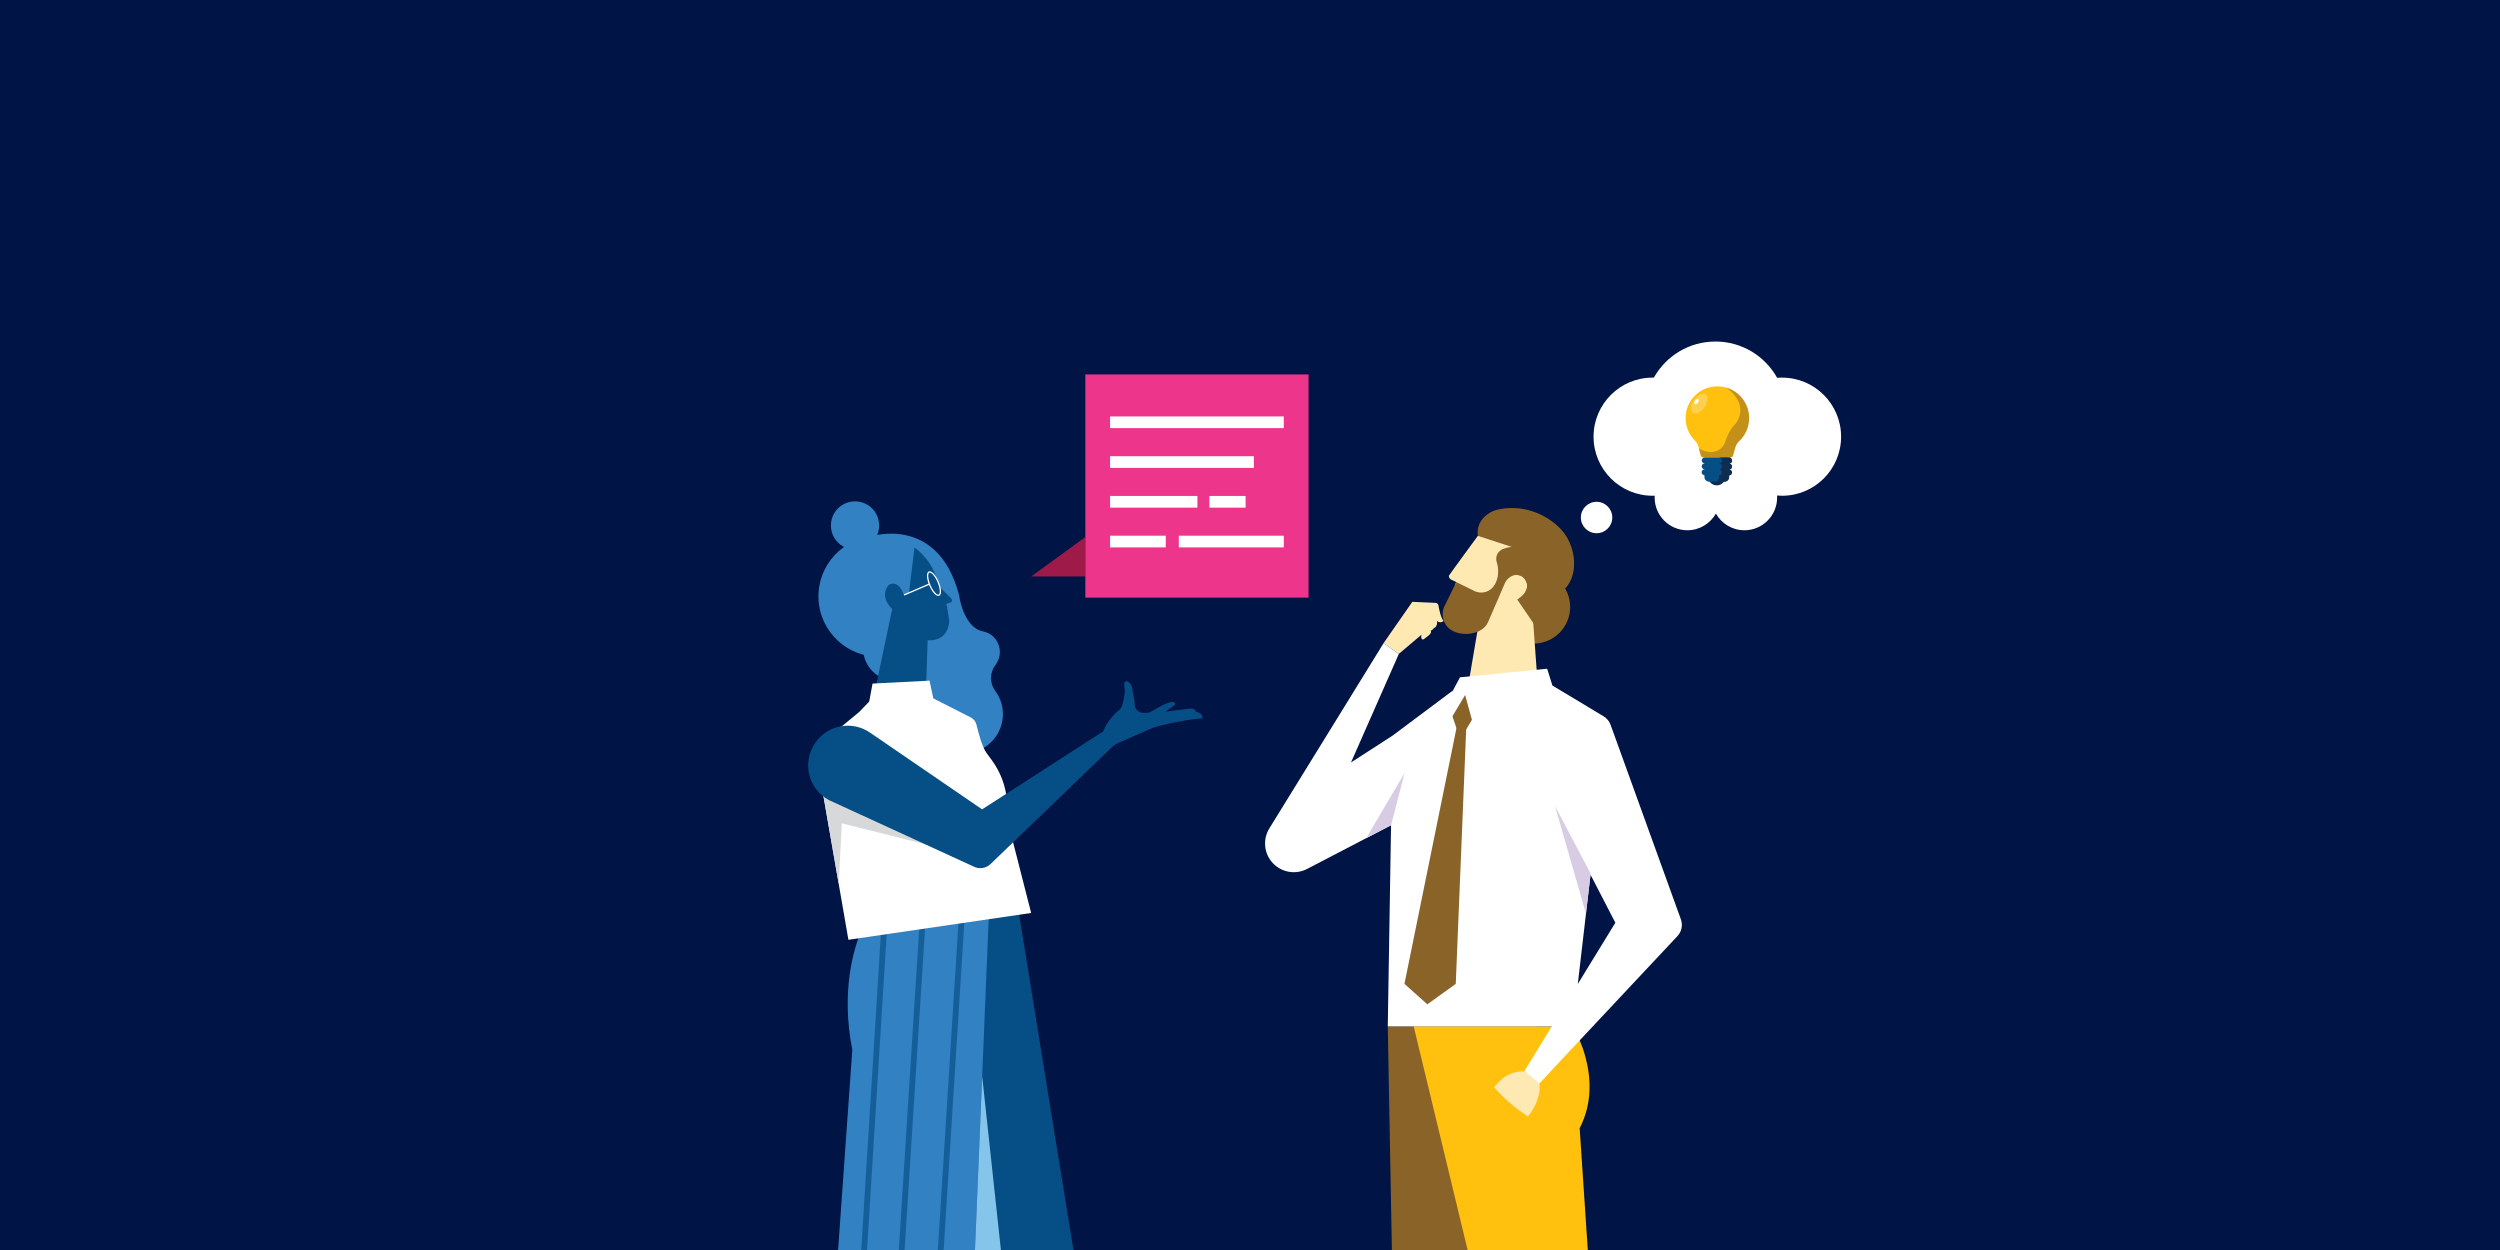 <?xml version="1.0" encoding="UTF-8"?>
<svg xmlns="http://www.w3.org/2000/svg" xmlns:xlink="http://www.w3.org/1999/xlink" viewBox="0 0 1920 960">
  <defs>
    <style>
      .cls-1 {
        fill: none;
      }

      .cls-2 {
        fill: #d8cce5;
      }

      .cls-3, .cls-4 {
        fill: #896327;
      }

      .cls-5 {
        fill: #ed358b;
      }

      .cls-6 {
        opacity: .4;
      }

      .cls-6, .cls-7 {
        fill: #ffe9b3;
      }

      .cls-8 {
        fill: #9e1b49;
      }

      .cls-9 {
        isolation: isolate;
      }

      .cls-10 {
        fill: #86c5eb;
      }

      .cls-11, .cls-12 {
        fill: #064f86;
      }

      .cls-13 {
        fill: #fff;
      }

      .cls-12 {
        opacity: .67;
      }

      .cls-14 {
        fill: #001446;
      }

      .cls-15 {
        fill: #ffc00e;
      }

      .cls-16 {
        fill: #3181c3;
      }

      .cls-17 {
        fill: #d7d8d9;
      }

      .cls-18 {
        fill: #102c4e;
      }

      .cls-19 {
        clip-path: url(#clippath);
      }

      .cls-4 {
        mix-blend-mode: multiply;
        opacity: .5;
      }
    </style>
    <clipPath id="clippath">
      <rect class="cls-1" width="1920" height="960"/>
    </clipPath>
  </defs>
  <g class="cls-9">
    <g id="Layer_1" data-name="Layer 1">
      <rect class="cls-14" width="1920" height="960"/>
      <g class="cls-19">
        <g>
          <g>
            <g>
              <path class="cls-16" d="M736.52,456.91s3.15,24.86,18.33,27.99c4.85,1,8.03,3.54,10.12,6.53,4.07,5.84,3.89,13.63-.44,19.27-.03.04-.06.08-.09.12-4.43,5.84-4.47,13.88-.1,19.77,2.93,3.95,4.93,8.67,5.63,13.89,2.2,16.46-9.36,31.6-25.82,33.8-16.46,2.2-31.6-9.36-33.8-25.82-.05-.38-.09-.75-.12-1.13-7.43-3.44-14.87-7.65-15.46-10.57,0,0-25.96-128.79-25.96-128.79,0,0,51.43-16.94,67.72,44.92Z"/>
              <circle class="cls-16" cx="687.75" cy="498" r="24.89"/>
              <path class="cls-16" d="M628.96,464.14c3.4,25.42,26.79,43.24,52.16,39.84,10.54-1.41,19.76-6.22,26.72-13.25,9.81-9.87,15.11-24.03,13.12-38.91-.48-3.61-1.34-7.02-2.58-10.28-.66-1.57-1.31-3.05-1.96-4.52-.13-.23-.21-.43-.34-.66-3.37-6.35-8.07-11.76-13.76-15.88-9.37-6.8-21.2-10.15-33.51-8.5-25.37,3.4-43.24,26.74-39.84,52.16Z"/>
              <polygon class="cls-11" points="671.02 535.21 709.88 567.82 711.92 507.48 712.49 489.53 712.65 485.13 686.06 463.66 671.02 535.21"/>
              <path class="cls-11" d="M690.25,471.8c1.21.79,2.06,2.24,2.47,3.75,2.3,7.8,8.5,13.11,15.13,15.19,2.79.89,5.6,1.21,8.28.91,6.75-.7,12.38-5.33,12.84-14.66.06-1.07-1.97-13.18-2.1-13.06v-.1c.85-.32,2.2-.8,3.12-1.07.77-.25,1.22-1.02,1.12-1.76l-.03-.2c-.09-.64-.47-1.25-.92-1.59l-8.07-8.03-2.03-5.37c-.54-1.44-1.09-2.87-1.68-4.26-.66-1.57-1.31-3.05-1.96-4.52-.13-.23-.21-.43-.34-.66-3.37-6.35-8.07-11.76-13.76-15.88-2.48,19.82-4.26,35.51-4.26,35.51l-3.81,1.22c-.89-2.5-2.34-5.43-3.46-6.64-1.7-1.79-3.93-2.65-5.99-2.27-2.06.38-3.51,1.98-4.32,4.2-3.2,8.43,4.1,15.61,9.78,19.28Z"/>
              <path class="cls-13" d="M713.72,449.75c-1.93-4.51-2.72-9.85-.39-10.85,2.33-1,5.64,3.27,7.57,7.78,1.93,4.52,2.72,9.85.39,10.85-2.33,1-5.64-3.27-7.57-7.78ZM714.64,449.36c2.12,4.95,5,7.8,6.27,7.26,1.27-.54,1.2-4.59-.91-9.55-2.12-4.95-5-7.8-6.26-7.26-1.27.54-1.2,4.59.91,9.55Z"/>
              <polygon class="cls-13" points="694.52 457.37 713.88 449.06 713.49 448.15 694.13 456.46 694.52 457.37"/>
              <polygon class="cls-11" points="686.87 715.59 700.67 796.35 703.93 815.48 722.51 924.18 725.78 943.31 728.63 960 824.41 960 781.98 697.99 759.47 702.16 740.78 705.62 736.24 706.45 710.57 711.2 706.03 712.04 686.87 715.59"/>
              <path class="cls-16" d="M643.65,960h105.13l5.53-133.41,5.16-124.43.05-1.06v-.11l-18.62,2.59-4.51.63-25.59,3.56-4.54.62-24.92,3.46-4.52.62-4.99.7-10.15,1.42s-6.28,12.7-9.21,34.4c-2.02,15.13-2.41,34.61,2.1,57.26l-10.91,153.76Z"/>
              <polygon class="cls-12" points="720.25 960 724.72 960 725.78 943.31 740.78 705.62 740.89 703.7 740.89 703.57 741.18 699.02 736.73 698.74 736.38 704.2 736.37 704.32 736.24 706.45 722.51 924.18 720.25 960"/>
              <polygon class="cls-12" points="661.42 960 665.89 960 681.34 711.85 682.04 700.79 677.58 700.51 676.82 712.47 661.42 960"/>
              <polygon class="cls-12" points="690.27 960 694.74 960 703.93 815.48 710 720.18 710.57 711.2 710.78 707.86 710.8 707.77 711.17 701.67 706.72 701.39 706.26 708.39 706.03 712.04 700.67 796.35 690.27 960"/>
              <polygon class="cls-10" points="748.78 960 768.7 960 754.31 826.59 748.78 960"/>
              <path class="cls-13" d="M791.92,701.16l-140.34,20.59-7.43-42.81-12.93-74.38-5.18-29.86,33.7-27.8,11.28-11.7,40.11-1.7,34.35,17.44c2.26,1.15,3.9,3.24,4.48,5.7,1.39,5.93,4.33,17.09,7.76,21.75l4.01,5.44c6.7,9.15,10.74,19.97,11.65,31.27l1.56,19.59,16.99,66.45Z"/>
              <polygon class="cls-17" points="714.12 649.3 646.53 632.31 644.15 678.95 631.21 604.57 714.12 649.3"/>
              <circle class="cls-16" cx="656.68" cy="403.53" r="18.52" transform="translate(-75.15 161.67) rotate(-13.28)"/>
              <path class="cls-11" d="M918.83,546.84s0,0,0-.01c-.74-1.81-2.61-2.9-4.55-2.66l-19.32,2.41,4.26-3.07c4.55-2.45,3.08-3.63,3.08-3.63-.63-1.22-3.33-.63-5.29-.01-1.08.34-2.17.78-3.18,1.28-2.88,1.42-6.62,3.54-9.47,5.21-1.22.71-2.59,1.09-4,1.1h-2.07s0,.01-.01.01c-3.62.1-6.67-2.68-6.9-6.3-.31-4.84-1.49-10.89-2.02-13.41-.19-.91-.58-1.74-1.16-2.47-.91-1.13-1.72-1.7-2.41-1.93-.58-.2-1.23-.09-1.72.29-.49.38-.75.98-.69,1.6l.45,5.31c.15,1.74-.79,7.57-2.07,11.39-.5,1.49-1.45,2.79-2.72,3.72-3.44,2.52-9.51,9.76-11.76,15.94l.04.05-93.08,59.92-85.6-58.62c-6.56-4.7-14.74-6.58-22.69-5.2-7.96,1.37-15.03,5.88-19.63,12.51l-.29.41c-4.9,7.06-6.56,15.89-4.54,24.25,2.01,8.36,7.5,15.46,15.09,19.52l111.61,51.25c4.11,1.89,8.95,1.14,12.3-1.9l93.34-89.83c1.52-1.46,3.31-2.66,5.25-3.5,7.3-3.16,18.99-8.29,21.38-9.41,3.66-1.71,7.6-3.09,11.53-4.04,18.66-4.53,31.63-5.4,31.63-5.4-.31-4.34-4.79-4.78-4.79-4.78Z"/>
              <polygon class="cls-13" points="667.45 539.36 670.12 524.99 713.86 522.73 716.94 537.1 667.45 539.36"/>
            </g>
            <g>
              <circle class="cls-3" cx="1177.79" cy="466.21" r="28.1" transform="translate(-59.3 738.49) rotate(-34.01)"/>
              <polygon class="cls-7" points="1126.89 530.54 1180.48 519.08 1177.47 477.34 1175.98 441.65 1148.18 418.97 1138.5 462.01 1136.48 474.04 1132.4 498.03 1126.89 530.54"/>
              <polygon class="cls-3" points="1179.53 788.29 1177.79 800.44 1175.78 814.35 1175.41 816.94 1174.22 825.18 1169.91 855.07 1154.78 960 1068.97 960 1065.8 788.29 1179.53 788.29"/>
              <path class="cls-15" d="M1219.42,960h-92.29l-41.41-171.71h122.23s.05.08.15.26c.59.97,2.75,4.73,5.13,10.44,1.46,3.5,3.01,7.72,4.32,12.49,4.07,14.95,5.86,35.26-4.37,54.99l6.25,93.53Z"/>
              <path class="cls-7" d="M1175.37,854.98l-1.94,2.45c-4.61-2.98-9.72-6.71-14.99-11.36-4.3-3.8-7.96-7.56-11.05-11.06,1.36-1.68,2.68-2.83,3.44-3.69,4.22-4.76,10.06-7.77,16.39-8.43,2.17-.22,3.54-.1,3.54-.1l10.6-13.4,12.44,9.85-11.56,12.81c1.87,11.08-6.87,22.93-6.87,22.93Z"/>
              <g>
                <path class="cls-7" d="M1160.8,409.77l-17.01-2.16-8.8,3.93h0s-2.34,3.19-5.5,7.51c-.57.78-1.16,1.59-1.77,2.42-6.47,8.84-14.91,20.4-14.95,20.62-.2,1.18.58,2.47,1.63,2.99l4.03,1.98-1.2,2.44,12.57,10.3,14.02-2.83,12.15-12.97,17.53-24.15-12.69-10.08Z"/>
                <path class="cls-3" d="M1208.8,435.9c.91-10.29-2.81-21.47-9.37-28.73-12.3-13.62-32-20.09-49.77-15.64-3.38.87-6.49,2.51-9.07,4.87-3.36,3.04-6.56,7.96-5.6,15.13l25.74,8.4,10.12,3.32c-.26.31-.55.53-.81.84-4.25,5.16-5.94,11.52-5.18,17.45,2.65.04,5.18,1.39,6.64,3.8,1.3,2.18,2.25,5.44,0,9.11.21.21.43.43.69.62,4.61,3.76,10.44,5.17,16.09,4.33,5.5-.76,10.84-3.64,14.7-8.39,3.47-4.27,5.31-9.56,5.81-15.11Z"/>
                <path class="cls-3" d="M1194.61,455.3c7.82-7.91,5.18-14.97,3.39-17.95-7.79-13.04-22.68-19.76-37.27-17.41-1.96.31-3.89.79-5.8,1.43-.83.28-1.57.64-2.26,1.14-5.46,3.83-3.05,9.7-3.05,9.7,2.73,9.26-1.14,15.8-1.14,15.8-.07.16-.16.27-.22.4-.09.19-.19.34-.27.5-1.54,2.79-4.1,4.84-7.16,5.7-3.03.87-6.28.52-9.07-1.02l-13.33-6.54-4.75,9.69-4.66,9.49c-1.91,4.71-1.16,10.17,1.85,14.29,6.85,9.39,27.51,8.28,31.99-2.86l8.42-19.38c.09-.19.11-.34.2-.53l4.2-9.75c.7-1.62,1.78-3.07,3.16-4.14.67-.55,1.46-1.08,2.34-1.49,1.16-.6,2.45-.86,3.66-.81,2.65.04,5.18,1.39,6.64,3.8,1.3,2.18,2.25,5.44,0,9.11-.65,1.1-1.58,2.19-2.83,3.32,0,0-1.36,1.28-3.39,2.68l13.05,19.15,16.27-24.31Z"/>
              </g>
              <g>
                <path class="cls-7" d="M1102.53,463.01c1.11.05,2.04.87,2.21,1.97.5,3.09,1.71,9.18,3.9,11.97,0,0-2.46,2.16-5.07-.02,0,0,.98,4.13-2.66,5.7,0,0-.13.91-2.04,1.71,0,0,.93,1.7-1.73,3.73l-3.53,2.78c-.3.23-.69.32-1.05.23-.37-.09-.68-.34-.84-.68-.26-.57-.35-1.49.02-2.97l-17.48,14.79-11.7-8.27,22.12-31.74,17.84.79Z"/>
                <path class="cls-13" d="M1236.93,556.65c-.98-2.72-2.87-5.02-5.35-6.51l-39.33-23.65h-.01l-63.5,3.65-1.79.11h-.11l-2.17.12-9.12.53-.56.03-45.54,34.05h0s-31.9,20.6-31.9,20.6l36.74-83.35-11.7-8.27-87.73,142.23c-5.22,8.45-4.14,19.34,2.61,26.61,6.77,7.27,17.55,9.13,26.35,4.55l45.46-23.66h0s19.05-9.92,19.05-9.92h0s-2.52,154.52-2.52,154.52h125.95l-8.5,13.87-7.48,12.19-4.88,7.97.15.12,3.17,2.73,8.02,6.87,21.87-23.33,8.94-9.54.18-.19,75.04-80.06c3.24-3.45,4.26-8.43,2.65-12.88l-53.99-149.4ZM1211.75,755.69l6.27-53.93,3.5-29.97,19.07,36.86-28.84,47.05Z"/>
                <polygon class="cls-2" points="1068.33 633.77 1078.81 593.47 1049.27 643.69 1068.33 633.77"/>
                <polygon class="cls-2" points="1194.26 619.08 1218.02 701.75 1221.62 670.88 1194.26 619.08"/>
                <polygon class="cls-3" points="1132.74 549.01 1126.12 560.01 1118.84 560.01 1114.44 547.07 1126.12 527.99 1132.74 549.01"/>
                <polygon class="cls-13" points="1188.21 513.57 1192.25 526.49 1134.19 566.47 1125.22 533.76 1106.55 565.03 1115.52 530.93 1121.27 520.16 1188.21 513.57"/>
                <polygon class="cls-3" points="1118.84 557.88 1078.62 755.62 1096.19 771.31 1118.02 755.62 1126.12 557.88 1118.84 557.88"/>
              </g>
            </g>
          </g>
          <g>
            <g>
              <polygon class="cls-8" points="833.54 442.73 791.96 442.73 833.54 412.45 833.54 442.73"/>
              <rect class="cls-5" x="833.54" y="287.56" width="171.42" height="171.42"/>
            </g>
            <g>
              <rect class="cls-13" x="852.53" y="380.89" width="67.1" height="8.98"/>
              <rect class="cls-13" x="852.53" y="319.82" width="133.42" height="8.98"/>
              <rect class="cls-13" x="852.53" y="350.36" width="110.44" height="8.98"/>
              <rect class="cls-13" x="928.81" y="380.89" width="27.8" height="8.98"/>
              <rect class="cls-13" x="852.53" y="411.42" width="42.76" height="8.98"/>
              <rect class="cls-13" x="905.33" y="411.42" width="80.63" height="8.98"/>
            </g>
          </g>
          <g>
            <path class="cls-13" d="M1368.61,290.01c-1.27,0-2.52.04-3.75.18-9.25-16.64-27.01-27.89-47.4-27.89s-38.04,11.18-47.31,27.73c-.31-.02-.64-.02-.94-.02-25.04,0-45.36,20.3-45.36,45.36s20.32,45.36,45.36,45.36c.53,0,1.07,0,1.6-.04-.02.48-.04.94-.04,1.43,0,13.88,11.25,25.12,25.12,25.12,9.4,0,17.6-5.17,21.92-12.82,4.3,7.65,12.5,12.82,21.9,12.82,13.88,0,25.12-11.25,25.12-25.12,0-.53-.02-1.05-.04-1.56,1.25.13,2.52.18,3.81.18,25.06,0,45.36-20.3,45.36-45.36s-20.3-45.36-45.36-45.36Z"/>
            <circle class="cls-13" cx="1226.17" cy="397.45" r="12.07"/>
            <g>
              <g>
                <g>
                  <path class="cls-15" d="M1343.3,321.33c-.07,6.9-2.99,13.1-7.64,17.49-1.42,1.34-2.45,3.02-2.98,4.91l-1.72,6.08c-.29,1.02-1.23,1.54-2.28,1.53h-20.31c-1.06-.02-1.98-.74-2.25-1.76l-1.41-5.36-.27-1.01c-.48-1.85-1.46-3.53-2.8-4.88-4.45-4.47-7.18-10.64-7.12-17.45.13-13.47,11.15-24.29,24.63-24.16,2.36.02,4.64.38,6.8,1.03,10.13,3.04,17.47,12.49,17.37,23.6Z"/>
                  <path class="cls-4" d="M1343.3,321.33c-.07,6.9-2.99,13.1-7.64,17.49-1.42,1.34-2.45,3.02-2.98,4.91l-1.72,6.08c-.29,1.02-1.23,1.54-2.28,1.53h-20.31c-1.06-.02-1.98-.74-2.25-1.76l-1.41-5.36c7.59,5.24,17.71,3.39,20.29-4.98,2.99-9.72,8.03-13.88,8.03-13.88,10.06-14.31-4.06-25.47-7.09-27.62,10.13,3.04,17.47,12.49,17.37,23.6Z"/>
                </g>
                <g>
                  <circle class="cls-18" cx="1318.48" cy="366.07" r="6.75" transform="translate(-7.72 29.03) rotate(-1.26)"/>
                  <path class="cls-11" d="M1330.21,358.35c.01-1.25-1.06-2.28-2.39-2.29,1.33.01,2.42-.99,2.44-2.25.01-1.25-1.06-2.46-2.39-2.47h-18.48c-1.33-.02-2.42.99-2.44,2.25-.01,1.25,1.06,2.28,2.39,2.29-1.33-.01-2.42.99-2.44,2.25-.01,1.25,1.06,2.28,2.39,2.29-1.33-.01-2.42.99-2.44,2.25-.01,1.18.93,2.15,2.15,2.28v1.3c-.03,1.94,1.53,3.64,3.47,3.66h11.93c1.94.02,3.53-1.54,3.55-3.48v-1.3c1.23-.1,2.2-1.06,2.21-2.24.01-1.25-1.06-2.28-2.39-2.29,1.33.01,2.42-.99,2.44-2.25Z"/>
                  <path class="cls-18" d="M1330.21,358.35c.01-1.25-1.06-2.28-2.39-2.29,1.33.01,2.42-.99,2.44-2.25.01-1.25-1.06-2.46-2.39-2.47h-7.7c1.33,0,2.41,1.14,2.39,2.4-.01,1.25-1.1,2.26-2.44,2.25,1.33.01,2.41,1.04,2.39,2.29-.01,1.25-1.1,2.26-2.44,2.25,1.33.01,2.41,1.04,2.39,2.29-.01,1.18-.97,2.14-2.19,2.24v1.3c-.03,1.94-1.62,3.57-3.56,3.55h7.7c1.94.02,3.53-1.54,3.55-3.48v-1.3c1.23-.1,2.2-1.06,2.21-2.24.01-1.25-1.06-2.28-2.39-2.29,1.33.01,2.42-.99,2.44-2.25Z"/>
                </g>
              </g>
              <ellipse class="cls-6" cx="1305.02" cy="309.98" rx="8.61" ry="4.92" transform="translate(296.99 1194.89) rotate(-54.64)"/>
              <path class="cls-13" d="M1301.89,307.76c.72-1.01,1.77-1.5,2.35-1.09.58.41.46,1.56-.25,2.57-.72,1.01-1.77,1.5-2.35,1.09-.58-.41-.46-1.56.25-2.57Z"/>
            </g>
          </g>
        </g>
      </g>
    </g>
  </g>
</svg>